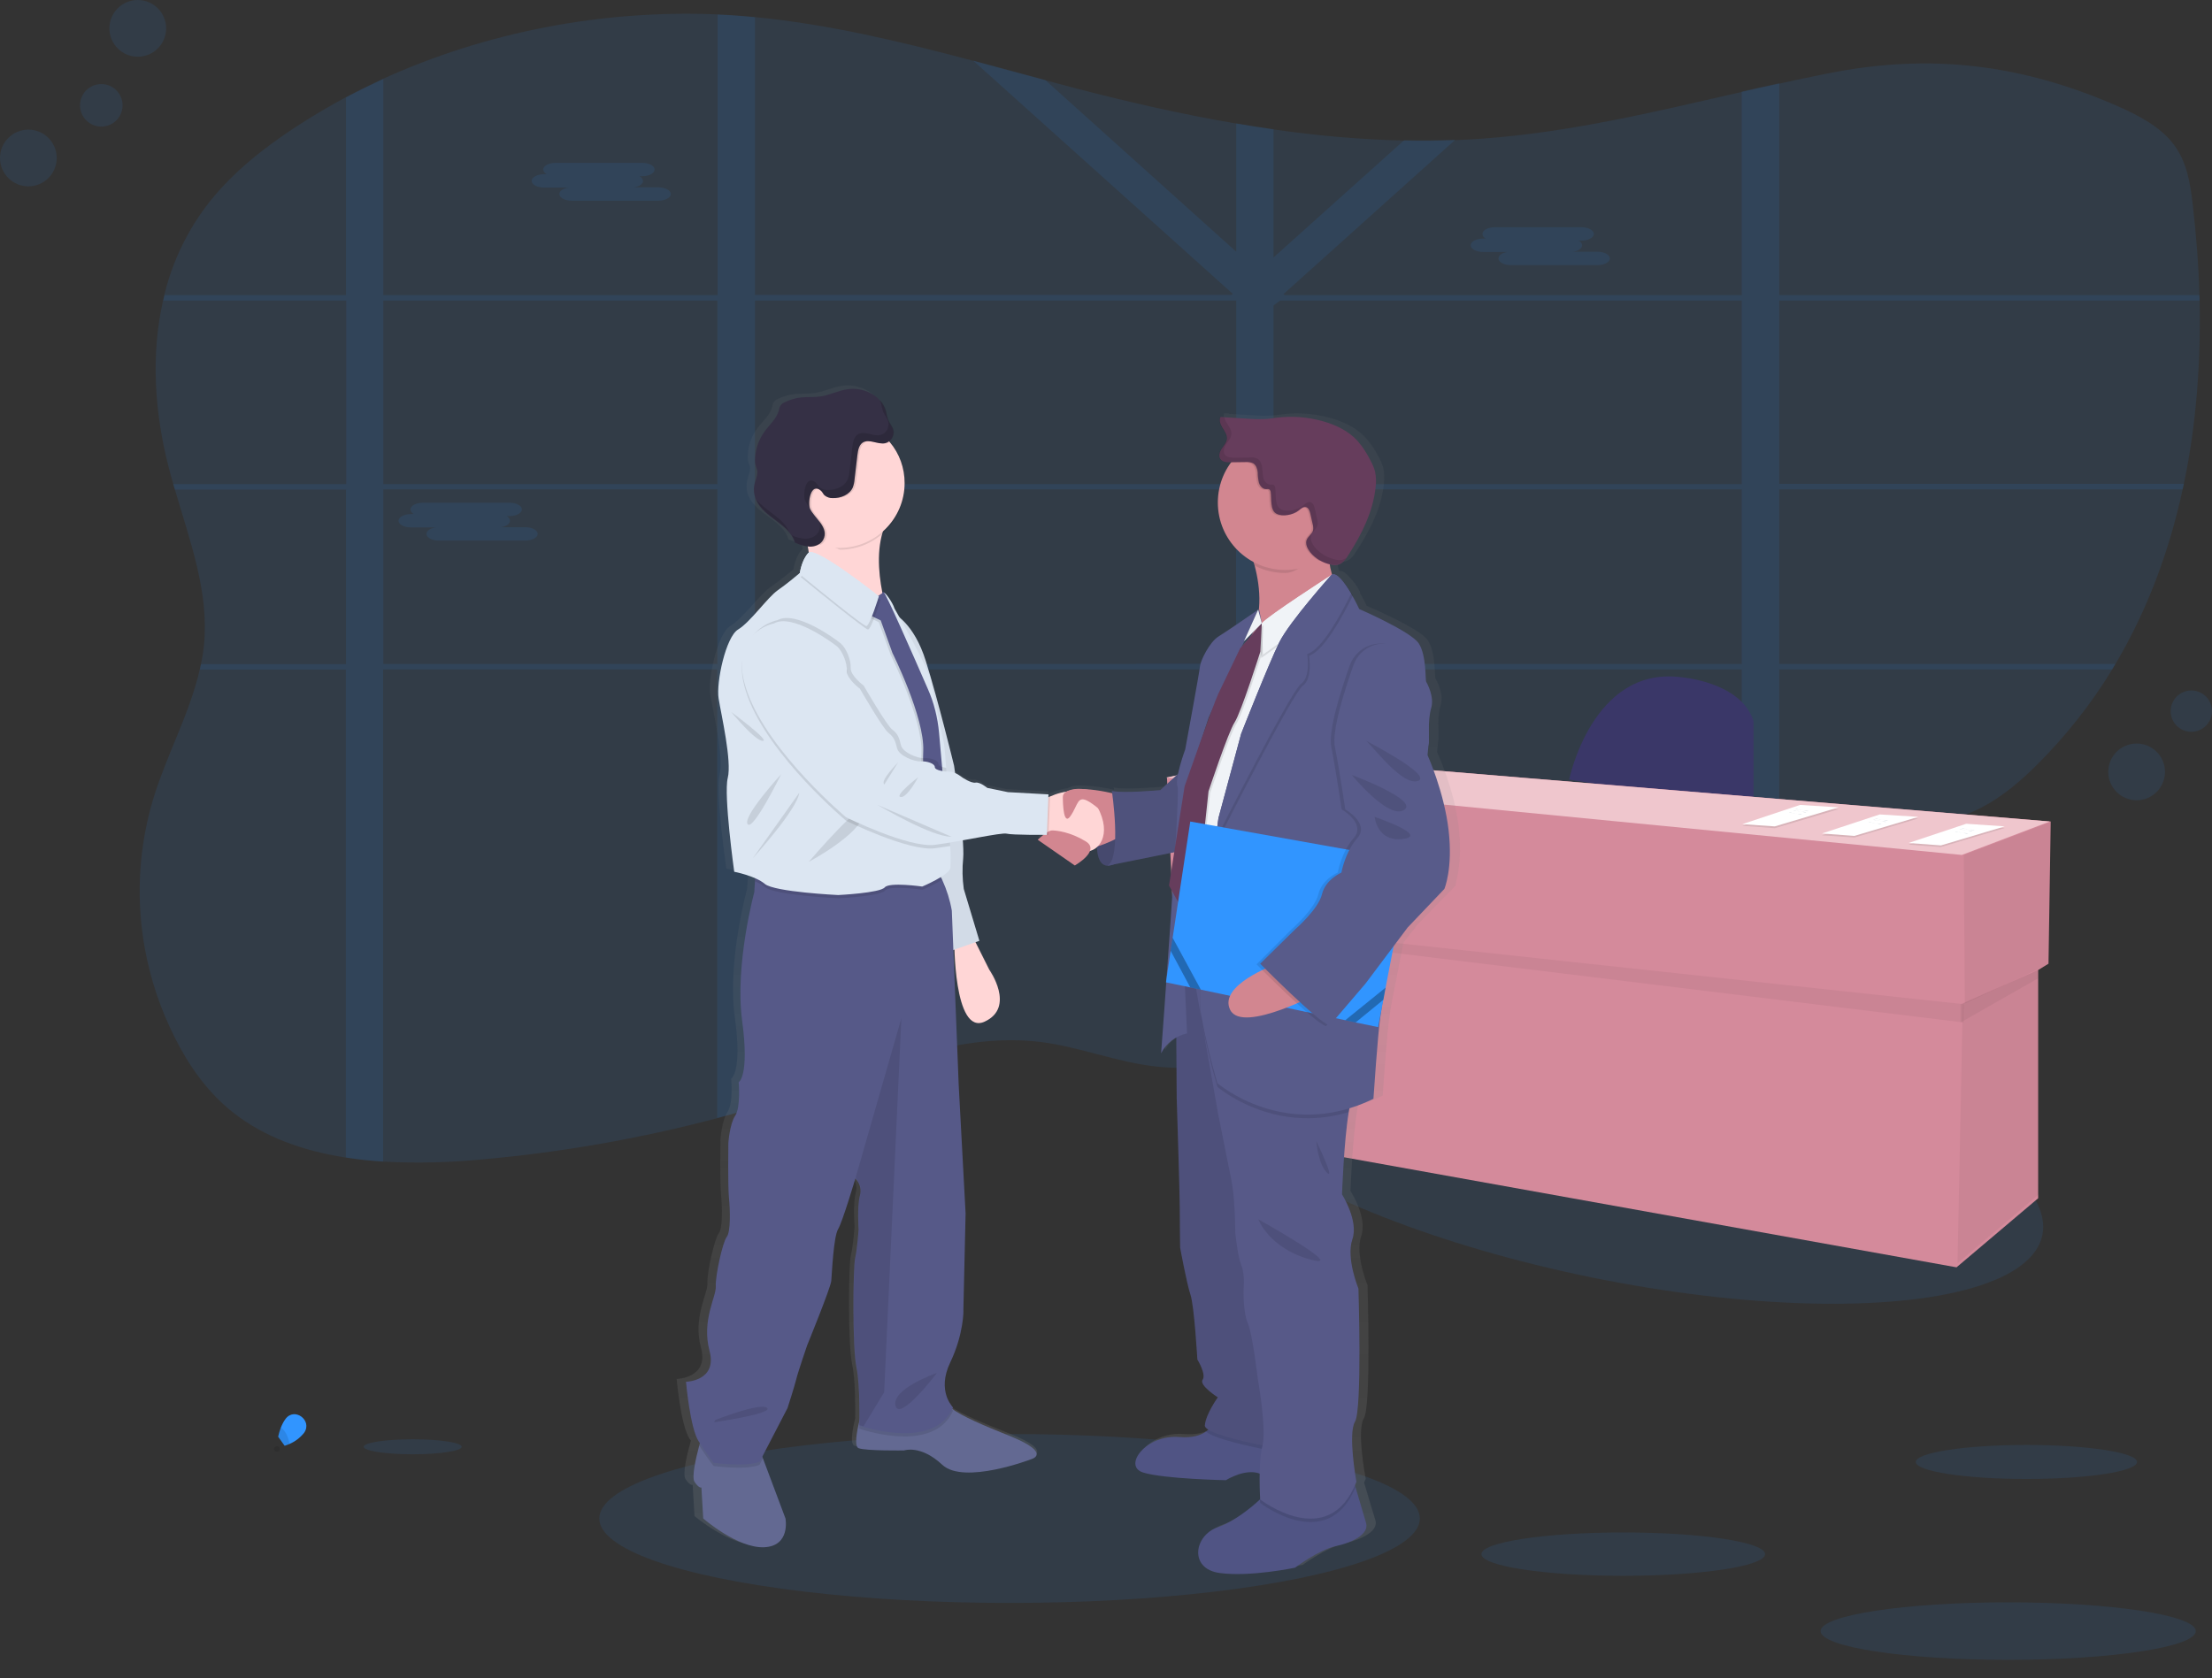 <?xml version="1.0" encoding="utf-8"?>
<!-- Generator: Adobe Illustrator 23.0.3, SVG Export Plug-In . SVG Version: 6.00 Build 0)  -->
<svg version="1.1" id="Calque_1" xmlns="http://www.w3.org/2000/svg" xmlns:xlink="http://www.w3.org/1999/xlink" x="0px" y="0px"
	 viewBox="0 0 1091.8 828.6" style="enable-background:new 0 0 1091.8 828.6;" xml:space="preserve">
<rect x="0" y="0" width="1091.8" height="828.6" fill="#333333" stroke="none"/>
<style type="text/css">
	.st0{opacity:0.1;fill:#3195FF;enable-background:new    ;}
	.st1{fill:#3A3768;}
	.st2{fill:#D48A9B;}
	.st3{opacity:5.000000e-02;enable-background:new    ;}
	.st4{fill:#EFC6CD;}
	.st5{opacity:0.1;enable-background:new    ;}
	.st6{fill:#FFFFFF;}
	.st7{fill:#D3DAE1;}
	.st8{fill:url(#SVGID_1_);}
	.st9{fill:#585B8A;}
	.st10{opacity:0.2;enable-background:new    ;}
	.st11{fill:#636992;}
	.st12{fill:#FFD6D6;}
	.st13{fill:#DCE6F2;}
	.st14{fill:#565988;}
	.st15{fill:#505484;}
	.st16{fill:#575988;}
	.st17{fill:#D28690;}
	.st18{fill:#575989;}
	.st19{fill:#353045;}
	.st20{fill:#F0F3F7;}
	.st21{fill:#663D5C;}
	.st22{fill:#3195FF;}
	.st23{opacity:0.3;enable-background:new    ;}
	.st24{opacity:0.15;}
</style>
<title>business deal</title>
<path class="st0" d="M1077.9,239c-0.2,0.9-0.4,1.8-0.6,2.7c-6.6,30.3-17.3,59.4-33.2,86.2c-0.5,0.9-1.1,1.8-1.6,2.7
	c-10.5,17.2-23.1,33.1-37.4,47.3c-7.9,7.8-16.6,15.3-26.9,20.7c-14.4,7.5-31.3,10.6-47.9,13.1c-17.2,2.6-34.7,4.8-52.1,7.1
	c-6.2,0.8-12.3,1.7-18.5,2.6c-16.8,2.5-33.5,5.4-49.8,9.2c-20.2,4.7-39.7,10.9-58.1,19.6c-1.5,0.7-2.9,1.4-4.4,2.1
	c-1.4,0.7-2.9,1.5-4.3,2.2s-2.8,1.5-4.2,2.2c-0.7,0.4-1.4,0.8-2.2,1.2s-1.4,0.8-2.1,1.2c-2.1,1.2-4.1,2.4-6.2,3.5l-0.1,0
	c-1.3,0.8-2.7,1.6-4,2.4c-7.5,4.6-14.9,9.4-22.3,14.2l-4.6,3l-7.2,4.7c-1.4,0.9-2.8,1.8-4.2,2.7c-1,0.7-2,1.3-3.1,2
	c-5.2,3.3-10.5,6.5-16,9.6c-1.3,0.7-2.6,1.5-3.9,2.2c-11,6.1-22.5,11.3-34.4,15.5l-0.2,0.1c-6,2.1-12.1,3.8-18.3,5.2
	c-3.6,0.8-7.2,1.4-10.8,1.9c-9.7,1.4-19.5,1.5-29.2,0.4c-19.1-2.2-36.9-9.5-56-12c-39.2-5-77.4,11.1-114.3,23.7
	c-9.1,3.1-18.2,6-27.4,8.7c-6.1,1.8-12.3,3.5-18.5,5.2c-37.9,10-76.6,16.8-115.7,20.3c-16.3,1.6-32.8,2-49.1,1.1
	c-6.2-0.4-12.4-1-18.4-2c-20.7-3.2-40-9.9-55.6-22.2c-12.8-10.1-21.9-23.2-28.8-37c-7.1-14-12.1-29-14.9-44.5
	c-0.4-2.1-0.7-4.2-1-6.4c-0.5-3.6-0.9-7.3-1.1-10.9c-1.3-19.5,1-39.2,6.9-57.9c6.6-20.9,17.6-41,22.4-62.1c0.2-0.9,0.4-1.8,0.6-2.7
	c0.7-3.2,1.2-6.4,1.5-9.7c2.5-25.9-7-51.1-14.4-76.5c-0.3-0.9-0.5-1.8-0.8-2.7c-0.8-2.8-1.6-5.6-2.3-8.4
	c-6.9-26.8-8.8-55.5-2.7-82.2c0.2-0.9,0.4-1.8,0.6-2.7c4.1-16.9,11.8-32.7,22.6-46.3c11.5-14.4,26.6-26.4,42.7-36.9
	c7.8-5.1,16-9.9,24.3-14.4c6-3.2,12.1-6.2,18.4-9.1c50.5-23,108-34.2,164.9-31.8c3,0.1,6,0.3,9,0.5s6.3,0.5,9.4,0.8
	C409.2,12,444.9,20.6,480.3,30c11.9,3.2,23.7,6.4,35.6,9.6c5.3,1.4,10.5,2.8,15.8,4.2c25.8,6.7,52,12.7,78.5,17.2
	c6.1,1.1,12.3,2,18.4,2.9c21.4,3.1,42.9,5,64.5,5.5c8.4,0.2,16.8,0.1,25.2-0.2c4.2-0.2,8.5-0.4,12.7-0.7
	c43.9-3.1,86.2-13.4,128.7-23.1c6.1-1.4,12.3-2.8,18.5-4.1c8.1-1.8,16.2-3.5,24.3-5.1C953,26.1,998,31.8,1045,52.3
	c10.7,4.7,21.3,10.3,27.9,19s8.2,19.4,9.4,29.8c1.7,14.7,2.9,29.7,3.3,44.7c0,0.9,0,1.8,0.1,2.7
	C1086.3,178.8,1084.1,209.4,1077.9,239z"/>
<path class="st0" d="M742.7,327.8h-3.3v1.2v1.5h3.7L742.7,327.8z M705.3,327.8C705.3,327.9,705.3,327.9,705.3,327.8
	c-0.1,0.8-0.2,1.5-0.3,2.3v0.2v0.2h28.6v-0.2l2-2.5L705.3,327.8z M628.6,327.8v-86.2h32.9c-0.3-0.2-0.7-0.5-1.1-0.7l-0.5-0.3
	l-0.6-0.4c-0.4-0.2-0.7-0.4-1.1-0.6s-0.6-0.3-0.9-0.5l-0.2-0.1h0h-28.4v-4.8l-0.8,0.3L627,235H627l-0.2,0.1l-0.5,0.3l-0.5,0.3
	c-0.5,0.3-1,0.6-1.5,0.9l-0.5,0.3l-1,0.6c-1.3,0.9-2.6,1.8-3.9,2.6c-0.3,0.2-0.7,0.4-1,0.6c-0.7,0.4-1.4,0.8-2.2,1.2
	c-0.3,0.2-0.6,0.3-1,0.4l-0.5,0.2l-0.5,0.2l0,0c-1.2,0.4-2.4,0.7-3.6,0.9v84.2h-49.3c0,0.1,0.1,0.2,0.1,0.3c0.3,0.8,0.5,1.6,0.8,2.4
	h48.5v92.4c0.3,0,0.5,0,0.8,0l0.9,0l1.6,0.1l2.5,0.3l1.2,0.1l1.3,0.1h0.2l2.2,0.3l0.5,0.1l1.1,0.1l1.5,0.2l0,0l3.7-0.2l0,0l0.5,0.1
	c0.2,0,0.4,0.1,0.6,0.1v-93.7h76.3v-0.2v-0.2c0.1-0.7,0.2-1.5,0.3-2.2c0,0,0,0,0-0.1L628.6,327.8z M742.7,327.8h-3.3v1.2v1.5h3.7
	L742.7,327.8z M703.2,327.8c-0.1,0.9-0.2,1.8-0.3,2.7h31.9l2.2-2.7H703.2z M628.6,327.8v-86.2h32.9c-0.3-0.2-0.7-0.5-1.1-0.7
	l-0.5-0.3l-0.6-0.4c-0.4-0.2-0.7-0.4-1.1-0.6s-0.6-0.3-0.9-0.5l-0.2-0.1H657h-28.4v-4.8l-0.8,0.3l-0.8,0.4H627l-0.2,0.1l-0.5,0.3
	l-0.5,0.3c-0.5,0.3-1,0.6-1.5,0.9l-0.5,0.3l-1,0.6c-1.3,0.9-2.6,1.8-3.9,2.6c-0.3,0.2-0.7,0.4-1,0.6c-0.7,0.4-1.4,0.8-2.2,1.2
	c-0.3,0.2-0.6,0.3-1,0.4l-0.5,0.2l-0.5,0.2l0,0c-1.2,0.4-2.4,0.7-3.6,0.9v84.2h-49.3c0,0.1,0.1,0.2,0.1,0.3c0.3,0.8,0.5,1.6,0.8,2.4
	h48.5v92.4h0.8l0.9,0l1.6,0.1l2.5,0.3l1.2,0.1l1.3,0.1h0.2l2.2,0.3l0.5,0.1l1.1,0.1l1.5,0.2l0,0l3.7-0.2l0,0l0.5,0.1
	c0.2,0,0.4,0.1,0.6,0.1v-93.7h74.3c0.1-0.9,0.2-1.8,0.3-2.7H628.6z M878.2,148.4h207.5c0-0.9,0-1.8-0.1-2.7H878.2V41.1
	c-6.2,1.3-12.3,2.7-18.5,4.1v100.5H634.1l-0.6-0.5l0.9-0.8l0,0l83.9-75.4c-8.4,0.3-16.8,0.4-25.2,0.2l-64.5,57.9V63.8
	c-6.2-0.9-12.3-1.8-18.4-2.9v63.4l-94.3-84.8c-11.8-3.2-23.7-6.4-35.6-9.6l128.2,115.2l-0.6,0.5H372.6V8.5c-3.1-0.3-6.3-0.5-9.4-0.8
	c-3-0.2-6-0.4-9-0.5v138.5H189.2V39c-6.2,2.9-12.4,5.9-18.4,9.1v97.6H81.2c-0.2,0.9-0.4,1.8-0.6,2.7h90.3V239H85.5
	c0.3,0.9,0.5,1.8,0.8,2.7h84.5v86.2H99.2c-0.2,0.9-0.4,1.8-0.6,2.7h72.1v240.9c6,0.9,12.2,1.6,18.4,2V330.5h164.9V552
	c6.2-1.7,12.3-3.4,18.5-5.2V330.5h237.6v193.5c6.2-1.3,12.3-3.1,18.3-5.2l0.2-0.1V330.5h231.1v90.8c6.1-0.9,12.3-1.8,18.5-2.6v-88.2
	h164.3c0.5-0.9,1.1-1.8,1.6-2.7H878.2v-86.2h199.1c0.2-0.9,0.4-1.8,0.6-2.7H878.2V148.4z M189.2,148.4h164.9V239H189.2L189.2,148.4z
	 M189.2,327.8v-86.2h164.9v86.2H189.2z M372.6,148.4h237.6V239H372.6V148.4z M372.6,327.8v-86.2h237.6v86.2H372.6z M859.7,327.8
	H628.6v-86.2h231.1V327.8z M859.7,239H628.6v-88.2l3.2-2.4h227.9V239z M705.3,327.8C705.3,327.9,705.3,327.9,705.3,327.8
	c-0.1,0.8-0.2,1.5-0.3,2.3v0.2v0.2h28.6v-0.2l2-2.5L705.3,327.8z M742.7,327.8h-3.3v1.2v1.5h3.7L742.7,327.8z M628.6,327.8v-86.2
	h32.9c-0.3-0.2-0.7-0.5-1.1-0.7l-0.5-0.3l-0.6-0.4c-0.4-0.2-0.7-0.4-1.1-0.6s-0.6-0.3-0.9-0.5l-0.2-0.1h0h-28.4v-4.8l-0.8,0.3
	L627,235H627l-0.2,0.1l-0.5,0.3l-0.5,0.3c-0.5,0.3-1,0.6-1.5,0.9l-0.5,0.3l-1,0.6c-1.3,0.9-2.6,1.8-3.9,2.6c-0.3,0.2-0.7,0.4-1,0.6
	c-0.7,0.4-1.4,0.8-2.2,1.2c-0.3,0.2-0.6,0.3-1,0.4l-0.5,0.2l-0.5,0.2l0,0c-1.2,0.4-2.4,0.7-3.6,0.9v84.2h-49.3
	c0,0.1,0.1,0.2,0.1,0.3c0.3,0.8,0.5,1.6,0.8,2.4h48.5v92.4c0.3,0,0.5,0,0.8,0l0.9,0l1.6,0.1l2.5,0.3l1.2,0.1l1.3,0.1h0.2l2.2,0.3
	l0.5,0.1l1.1,0.1l1.5,0.2l0,0l3.7-0.2l0,0l0.5,0.1c0.2,0,0.4,0.1,0.6,0.1v-93.7h76.3v-0.2v-0.2c0.1-0.7,0.2-1.5,0.3-2.2
	c0,0,0,0,0-0.1L628.6,327.8z"/>
<path class="st0" d="M268.5,86h1.4c-1-0.4-1.6-1.3-1.8-2.3l0,0c0-1.8,2.8-3.3,6.1-3.3h42.8c3.4,0,6.1,1.5,6.1,3.3l0,0
	c0,1.8-2.7,3.3-6.1,3.3h-1.4c1,0.4,1.6,1.3,1.8,2.3c0,1.6-2,2.9-4.7,3.2H325c3.4,0,6.1,1.5,6.1,3.3s-2.8,3.3-6.1,3.3h-42.8
	c-3.4,0-6.1-1.5-6.1-3.3c0-1.6,2-2.9,4.7-3.2h-12.3c-3.4,0-6.1-1.5-6.1-3.3S265.2,86,268.5,86z"/>
<path class="st0" d="M732,117.8h1.4c-1-0.4-1.6-1.3-1.7-2.3l0,0c0-1.8,2.7-3.3,6.1-3.3h42.8c3.4,0,6.1,1.5,6.1,3.3l0,0
	c0,1.8-2.8,3.3-6.1,3.3h-1.4c1,0.4,1.6,1.3,1.7,2.3c0,1.6-2,2.9-4.7,3.2h12.3c3.4,0,6.1,1.5,6.1,3.3c0,1.8-2.7,3.3-6.1,3.3h-42.8
	c-3.4,0-6.1-1.5-6.1-3.3c0-1.6,2-2.9,4.7-3.2H732c-3.3,0-6.1-1.5-6.1-3.3S728.6,117.8,732,117.8z"/>
<path class="st0" d="M202.9,253.8h1.4c-1-0.4-1.6-1.3-1.7-2.3l0,0c0-1.8,2.8-3.3,6.1-3.3h42.8c3.4,0,6.1,1.5,6.1,3.3l0,0
	c0,1.8-2.8,3.3-6.1,3.3H250c1,0.4,1.6,1.3,1.7,2.3c0,1.6-2,2.9-4.7,3.2h12.3c3.4,0,6.1,1.5,6.1,3.3s-2.8,3.3-6.1,3.3h-42.7
	c-3.4,0-6.1-1.5-6.1-3.3c0-1.6,2-2.9,4.7-3.2h-12.4c-3.4,0-6.1-1.5-6.1-3.3S199.6,253.8,202.9,253.8z"/>
<ellipse transform="matrix(0.2 -0.98 0.98 0.2 82.888 1236.144)" class="st0" cx="798.6" cy="567.3" rx="65" ry="213.8"/>
<path class="st1" d="M774.5,384.9c0,0,11.4-55.8,54.8-50.6c0,0,30,2.1,36.2,21.7v43.4L774.5,384.9z"/>
<polygon class="st2" points="1012.2,405.6 625.6,373.5 576,383.9 579.1,453.1 582.5,453.5 586.3,557.5 965.7,625.7 1006,591.6 
	1006,478.9 1011.1,475.8 "/>
<polygon class="st3" points="1012.7,405.6 1011.7,475.8 969.8,495.5 969.3,422.1 "/>
<polygon class="st3" points="1006,478.9 1006.5,589.5 966.2,623.7 968.8,495.5 "/>
<polygon class="st3" points="583,457.6 969.1,504.8 969.3,495.8 582.7,454.1 "/>
<polygon class="st3" points="1006,483 1006,478.9 967.7,495.8 967.7,504.8 "/>
<polygon class="st4" points="575.5,383.9 625.1,373.5 1011.7,405.6 968.3,422.1 "/>
<polygon class="st5" points="970.5,407.5 989.5,408.8 958,418.2 942,417 "/>
<polygon class="st6" points="970.5,406.7 989.5,408 958,417.4 942,416.2 "/>
<path class="st7" d="M968.2,408.9c0.8-0.3,1.5,0.3,2.3,0.4c0.5,0.1,0.9,0,1.4,0.1c0.9,0.1,1.8,0.7,2.7,0.4"/>
<path class="st7" d="M967.2,409.4c0.7-0.3,1.5,0.3,2.3,0.4c0.5,0.1,0.9,0,1.4,0.1c0.9,0.1,1.8,0.8,2.7,0.4"/>
<path class="st7" d="M965,410.6c0.8-0.3,1.5,0.3,2.3,0.4c0.5,0.1,0.9,0,1.4,0.1c0.9,0.1,1.9,0.8,2.7,0.4"/>
<polygon class="st5" points="888.5,398.2 907.5,399.5 876,408.9 860,407.7 "/>
<polygon class="st6" points="888.5,397.4 907.5,398.6 876,408 860,406.9 "/>
<path class="st7" d="M886.2,399.5c0.8-0.3,1.5,0.3,2.3,0.4c0.5,0.1,0.9,0,1.4,0.1c0.9,0.1,1.8,0.8,2.7,0.4"/>
<path class="st7" d="M885.2,400.1c0.7-0.3,1.5,0.3,2.3,0.4c0.5,0.1,0.9,0,1.4,0.1c0.9,0.1,1.8,0.8,2.7,0.4"/>
<path class="st7" d="M883,401.2c0.8-0.3,1.5,0.3,2.3,0.4c0.5,0.1,0.9,0,1.4,0.1c0.9,0.1,1.9,0.8,2.7,0.4"/>
<polygon class="st5" points="927.8,402.9 946.8,404.1 915.3,413.5 899.3,412.4 "/>
<polygon class="st6" points="927.8,402.1 946.8,403.3 915.3,412.7 899.3,411.5 "/>
<path class="st7" d="M925.5,404.2c0.8-0.3,1.5,0.3,2.3,0.4c0.5,0.1,0.9,0,1.4,0.1c0.9,0.1,1.9,0.8,2.7,0.4"/>
<path class="st7" d="M924.6,404.8c0.8-0.3,1.5,0.3,2.3,0.4c0.5,0.1,0.9,0,1.4,0.1c0.9,0.1,1.9,0.8,2.7,0.4"/>
<path class="st7" d="M922.3,405.9c0.7-0.3,1.5,0.3,2.3,0.4c0.5,0.1,0.9,0,1.4,0.1c0.9,0.1,1.8,0.8,2.7,0.4"/>
<ellipse class="st0" cx="498.3" cy="749.7" rx="202.5" ry="41.7"/>
<linearGradient id="SVGID_1_" gradientUnits="userSpaceOnUse" x1="581.217" y1="16.445" x2="581.217" y2="601.921" gradientTransform="matrix(1 0 0 -1 -54.11 792.29)">
	<stop  offset="0" style="stop-color:#808080;stop-opacity:0.25"/>
	<stop  offset="0.54" style="stop-color:#808080;stop-opacity:0.12"/>
	<stop  offset="1" style="stop-color:#808080;stop-opacity:0.1"/>
</linearGradient>
<path class="st8" d="M720,408.4c-2.2-19-10.7-37.1-10.7-37.1l0.7-6.4c0,0,0.1-3.2-0.1-8c0-3,0.4-6,1.2-8.9c1.8-5.5-2.2-12.4-2.6-13
	s0.2-12.8-3.7-18.8s-30.2-17.1-30.2-17.1s-1.4-3-3.4-6.4l0.2-0.4c-1.6-3-3.6-5.7-6-8.1c-1.6-1.7-3.2-2.7-4.4-2.2
	c-0.5-1.7-0.9-3.4-1.2-5.1c0.3,0.1,0.5,0.1,0.8,0.2c1.1,0.3,2.2,0.3,3.3,0.1c2.4-0.5,4.1-2.7,5.4-4.8c6.8-10.3,12.6-21.6,13.8-33.8
	c0.3-2.5,0.2-5-0.3-7.5c-0.6-1.9-1.3-3.7-2.3-5.5c-1.8-3.5-4-6.8-6.6-9.7c-4.7-4.9-11.1-7.9-17.7-9.7c-7.5-2-15.2-2.6-22.9-1.7
	c-2,0.2-4,0.6-6,0.7c-2.5,0.1-5.1,0.1-7.6-0.1l-13.1-0.8l-0.1-0.2l-2.2-0.1c-0.9,1.7,0,3.7,1.1,5.3c1.1,1.6,2.3,3.3,2.2,5.2
	c-0.1,1.9-1.5,3.4-2.5,5c-1.1,1.6-1.9,3.7-0.8,5.2c0.2,0.2,0.3,0.4,0.5,0.6c1.1,1.2,3.1,1.3,4.8,1.3h0.3c-4.3,5.7-6.6,12.6-6.6,19.7
	c0.1,12.4,7,23.7,18.1,29.4c0.2,0.6,0.4,1.3,0.6,2c2,7,2.7,14.3,2.1,21.6l-0.2,0.5l-0.1-0.5c0,0-15.4,10.5-20,13.2
	s-9.2,12.2-9.4,14.7s-7.4,41.2-7.4,41.2c-1.5,3.9-2.7,7.9-3.6,11.9l-9.2,8.1c0,0-19,1.7-24.5,0.4l0.2,1.1c-4.9-1.1-9.8-1.8-14.8-2
	c-2.7-0.3-5.5,0-8,1.1l-0.2,0.1l-0.2,0.1c-2.9,0.4-5.7,1.2-8.4,2.4c-0.3,0.1-0.6,0.3-0.9,0.4l0.1-1.3l-20.6-1.1l-10.5-2.1
	c0,0-3.7-3-5.9-2.6s-6.8-2.6-6.8-2.6c-1-0.8-2.2-1.5-3.4-2.1c-0.3-2.4-0.6-3.9-0.6-3.9s-8.2-32.4-14.3-51.5
	c-4.1-12.7-10-19-13.5-21.7c-1.5-2.7-2.6-4.4-2.6-4.4c-0.7-2.3-4.4-7.6-5.3-7.7c-0.1-0.2-0.3-0.4-0.3-0.4c-0.2,0-0.4,0-0.6,0.1
	c-1.7-8.6-2.7-19.3-0.1-28.6c7.3-6,11.5-14.9,11.5-24.4c0-0.1,0-0.3,0-0.4s0-0.3,0-0.4c0-7.4-2.6-14.6-7.4-20.3l-0.3-0.4
	c0.1-0.1,0.2-0.1,0.3-0.2c1.5-1.2,2.3-3.2,1.9-5.2c-0.5-1.9-2-3.4-2.7-5.3c-0.5-1.4-0.8-2.8-1.1-4.3c-0.6-2.1-1.7-3.9-3.2-5.5
	l0.2,0.4c-3.9-4.4-10.7-6.6-16.7-5.6c-4.5,0.7-8.7,2.8-13.2,3.5c-3.3,0.5-6.6,0.2-9.8,0.5c-3,0.3-6,1.2-8.7,2.5
	c-0.7,0.3-1.3,0.8-1.8,1.4c-0.5,0.8-0.8,1.7-0.9,2.6c-1.1,4-4.6,6.9-7.2,10.3c-2.9,3.9-4.6,8.5-4.8,13.3c-0.1,1.2,0,2.5,0.3,3.6
	c0.2,0.7,0.6,1.4,0.7,2.1c0.5,2.2-0.7,4.4-1.2,6.6c-0.7,2.8-0.5,5.7,0.7,8.3c4,8.8,16.9,11.8,19.6,21.1c2.1,0.9,4.2,1.6,6.5,2
	c0.2,0.9,0.3,1.9,0.5,2.8c-0.1,0-0.1,0.1-0.2,0.1c-3.5,3.4-4.4,10-4.4,10l-0.4,0.3c-1.4,1.2-6.3,5.1-10.7,8.2
	c-5.3,3.6-14,15.8-20.1,19.4s-11.2,26-9.8,34.1s6.8,30.9,4.6,39.3s3.3,46.3,3.3,46.3c3.7,0.7,7.3,1.8,10.7,3.2l-0.1,1.7l-0.3,5
	c0,0-9.9,35.8-6.1,63.4c3.8,27.6-1.8,30.4-1.8,30.4s1.2,12.2-1.8,16.5c-2.9,4.3-3.5,13.7-3.5,13.7s-0.3,21,0.3,27s0.9,16.8-1.2,19.3
	c-2,2.6-5.8,19.3-5.5,24.5s-7.3,16.8-3.2,31.9s-12,15.4-12,15.4s2,23,6.4,29.6l0.6,0.9c-0.1,0.4-0.2,0.8-0.3,1.2
	c-1.7,6-3.9,15.5-2.3,17.8c2.3,3.4,3.5,2.8,3.5,2.8l0.9,15.4c0,0,17.5,14.8,30.9,14.2c13.4-0.6,10.8-14.2,10.8-14.2l-11.4-29.6
	l-0.4-1l12.7-24c0,0,3.5-10.5,4.4-14.2s5.6-16.8,5.6-16.8s12-28.4,12.3-31.9s1.2-21.9,3.5-25.6c2.3-3.7,8.8-25,8.8-25l0.2,0.1
	c2.2,2.2,3.1,5.4,2.2,8.4c-1.5,5.4-0.6,16.5-0.6,16.5s-0.6,9.4-1.8,14.2c-1.2,4.8-1.5,44.4,0.6,53.8c1.6,7.5,1.6,21.6,1.5,26.9
	c-1.4,5.7-2.6,12.7-0.3,13.5c3.8,1.4,23,1.1,23,1.1s8.2-2.8,19.3,7.1s45.2-2.8,45.2-2.8s10.5-2.8-10.2-11.1
	c-14.5-5.8-23.8-9.6-29.9-13.7c0.1-0.3,0.3-0.5,0.4-0.8c0,0-8.5-8-1.5-22.2s6.7-26.2,6.7-26.2l1.2-47.8l-3.5-63.4l-2.7-66.6l0.5-0.2
	c0.5,12.2,2.8,41.4,15.4,35.7c15.8-7.1,2.3-25.6,2.3-25.6l-7.1-13.8l2.1-0.7l-7.9-25.6c-0.8-5-0.9-10.1-0.3-15.1
	c0.2-2.9,0.1-5.9-0.2-8.8c10.4-1.8,20.3-3.7,22.1-3.3c2.1,0.5,13.8,0.6,18.5,0.6c-1.5,1.2-2.7,2.4-2.7,2.4l18.8,12.7
	c0,0,6.4-3.5,7.7-7.2c1.3-0.3,2.5-1,3.5-1.9c0.2,4.4,1.4,9.1,5.4,9.2c1,0,2-0.2,2.9-0.6l30.8-6.1l-2.6,16.5l1.8,3.3
	c-0.9,13.9-2,28.7-2.9,41.7l-0.4,2.8l0.2,0c-1.5,20-2.6,35.1-2.6,35.1c1.7-3.3,4.4-6,7.7-7.7l0.2,29.7c0,0,1.5,46.9,1.5,53.3
	s0.2,20.7,0.2,20.7s3.3,17.5,5.3,23.3s3.5,32,3.5,32s4.6,7.3,2.6,10s7.7,8.7,7.7,8.7s-6.1,8.3-6.6,13.9c0,0.6,0.6,1.3,1.7,2
	c-0.4,0.3-0.7,0.6-1.1,0.9c-2.8,1.9-7,3.2-13.3,2.7c-17.1-1.5-29.1,14.3-18.6,17.5s42,3.8,42,3.8s9.5-6,17-3.3
	c-0.1,6.3,0.2,12,0.3,12.8l-0.1,0.1c-4.5,4-13,10.9-21.3,13.7c-12,4-14.7,20.5,0.9,22.6s38.3-2.6,38.3-2.6s11.8-8.7,20.8-10.7
	s16.6-6.2,15.1-11.3c-1-3.3-3.6-11.8-5.3-17.6c-0.1-0.3-0.2-0.7-0.3-1c0.3-0.6,0.5-1.2,0.8-1.9c0,0-4.6-23.9-0.9-29.9
	s1.8-65.7,1.8-65.7s-6.3-15.1-3.1-24.3s-5.3-22.2-5.3-22.2s0.9-26.1,3.4-40.6c0.1-0.6,0.2-1.2,0.3-1.8c4.2-1.2,8.3-2.8,12.2-4.7
	c0,0,2.2-32.9,3.5-40.3c0.1-0.7,0.3-1.8,0.5-3.3l1-5.3l0,0l1.2-6l0,0l4-20.5l7.2-9.3l18.6-19C717.8,437.4,722.2,427.4,720,408.4z
	 M433.2,291.1l-0.1,0.1c0-0.1,0-0.1,0-0.2C433.1,291,433.1,291,433.2,291.1z M617,314.3l-0.7,1.6l2.6-2.6l-3.6,4l1.2-2.5L617,314.3z
	 M599.2,351c-0.7,1.8-1.4,3.8-2.2,5.9l1.4-4.2L599.2,351z"/>
<path class="st9" d="M541.8,410.9c0,0-2.5,16.3,4.9,16.5s12.3-12.6,12.3-12.6l-3-10.2L541.8,410.9z"/>
<path class="st10" d="M541.8,410.9c0,0-2.5,16.3,4.9,16.5s12.3-12.6,12.3-12.6l-3-10.2L541.8,410.9z"/>
<path class="st11" d="M377.2,763.9c-13.1,0.6-30.1-14.2-30.1-14.2l-0.9-15.3c0,0-1.1,0.6-3.4-2.8c-1.5-2.3,0.7-11.8,2.3-17.8
	c0.8-2.9,1.4-5,1.4-5l28.7,7.7l1.4,3.6l11.1,29.6C387.7,749.7,390.3,763.3,377.2,763.9z"/>
<path class="st11" d="M509.1,720.4c0,0-33.3,12.8-44,2.8s-18.8-7.1-18.8-7.1s-18.8,0.3-22.5-1.1c-2.2-0.8-1-7.9,0.4-13.6
	c0.9-3.9,1.9-7.1,1.9-7.1s32.7-11.1,37.8-4.3c1.5,2,3.4,3.8,5.5,5.2c5.9,4.3,15.2,8.2,29.8,14.1
	C519.3,717.6,509.1,720.4,509.1,720.4z"/>
<path class="st12" d="M479.2,460.6l9.1,18.2c0,0,13.1,18.5-2.3,25.6S471,463.5,471,463.5L479.2,460.6z"/>
<path class="st13" d="M441.1,302.9c0,0,10,4.5,15.9,23.6c6,19,13.9,51.5,13.9,51.5s5.4,36.7,4.5,45.8c-0.5,5-0.4,10.1,0.3,15.1
	l7.7,25.6l-15.3,5.4l-23.6-90.4L441.1,302.9z"/>
<path class="st3" d="M441.1,302.9c0,0,10,4.5,15.9,23.6c6,19,13.9,51.5,13.9,51.5s5.4,36.7,4.5,45.8c-0.5,5-0.4,10.1,0.3,15.1
	l7.7,25.6l-15.3,5.4l-23.6-90.4L441.1,302.9z"/>
<path class="st5" d="M375.2,716.4l1.4,3.6l-1.7,3.2c-6.5,2.8-22.7,0.6-22.7,0.6s-3-3.8-7.1-10.1c0.8-2.9,1.4-5,1.4-5L375.2,716.4z"
	/>
<path class="st5" d="M470.4,696.5c-8.3,18.8-36.5,11.8-44.3,9.5c-1.3-0.4-2-0.7-2-0.7s0-1.5,0.1-3.9c0.9-3.9,1.9-7.1,1.9-7.1
	s32.7-11.1,37.8-4.3c1.5,2,3.4,3.8,5.5,5.2C469.7,695.7,470,696.1,470.4,696.5z"/>
<path class="st14" d="M469,672.7c-6.8,14.2,1.4,22.2,1.4,22.2c-8.3,18.8-36.5,11.8-44.3,9.5c-1.3-0.4-2-0.6-2-0.6s0.6-19.6-1.4-29
	c-2-9.4-1.7-48.9-0.6-53.7c1.1-4.8,1.7-14.2,1.7-14.2s-0.8-11.1,0.6-16.5c0.9-3,0.1-6.2-2.1-8.4l-0.1-0.2c0,0-6.3,21.3-8.5,25
	c-2.3,3.7-3.1,22.2-3.4,25.6c-0.3,3.4-11.9,31.8-11.9,31.8s-4.5,13.1-5.4,16.8c-0.9,3.7-4.3,14.2-4.3,14.2l-13.7,26.4
	c-6.5,2.8-22.7,0.6-22.7,0.6s-3.1-4-7.4-10.5s-6.3-29.5-6.3-29.5s15.6-0.3,11.6-15.3c-4-15.1,3.4-26.7,3.1-31.8
	c-0.3-5.1,3.4-21.9,5.4-24.4s1.7-13.4,1.1-19.3s-0.3-27-0.3-27s0.6-9.4,3.4-13.6c2.8-4.3,1.7-16.5,1.7-16.5s5.4-2.8,1.7-30.4
	c-3.7-27.6,6-63.4,6-63.4l0.3-5l0.5-8.1c0,0,81.3-5.1,87.8,1.1c1.7,1.7,3.1,3.7,4.2,6c2.2,4.8,3.8,9.9,4.7,15.1l3.4,86.1l3.4,63.4
	l-1.1,47.8C475.6,646.5,475.8,658.5,469,672.7z"/>
<path class="st5" d="M444.9,502.7l-8.5,184.7l-10.2,16.8c-1.3-0.4-2-0.6-2-0.6s0.6-19.6-1.4-29c-2-9.4-1.7-48.9-0.6-53.7
	c1.1-4.8,1.7-14.2,1.7-14.2s-0.9-11.1,0.6-16.5c0.9-3,0.1-6.2-2.1-8.4l0.1-1L444.9,502.7z"/>
<path class="st5" d="M353,701.1c0,0,22.2-8.8,25.6-6s-26.1,7.1-26.1,7.1L353,701.1z"/>
<path class="st5" d="M462.5,677.8c-0.8,0.3-22.5,8-20.5,16.2C444,702.2,462.5,677.8,462.5,677.8z"/>
<path class="st12" d="M395,257.3c0,0,7.2,17.5,3.4,26.4c-3.8,9,41.4,24.3,41.4,24.3s-13.2-34.1-0.4-53.3S395,257.3,395,257.3z"/>
<path class="st15" d="M659.5,763.3c-8.7,1.9-20.3,10.7-20.3,10.7s-22.2,4.7-37.3,2.6s-12.6-18.5-0.8-22.6
	c8.1-2.8,16.5-9.7,20.8-13.7c1.9-1.8,3.1-3,3.1-3l42.4-8.5c0,0,0.7,2.4,1.7,5.6c1.7,5.8,4.2,14.3,5.2,17.6
	C675.7,757.2,668.2,761.4,659.5,763.3z"/>
<path class="st15" d="M648.6,730.5c0,0-17.9,1.9-25.4-2.3s-18.1,2.6-18.1,2.6s-30.7-0.6-40.9-3.8s1.5-19,18.1-17.5
	c6.1,0.5,10.2-0.8,12.9-2.7c2.9-2,4.9-5,5.6-8.4l36,2.1l5,12.8L648.6,730.5z"/>
<path class="st5" d="M642.4,719c0,0-41.8-6.8-47.2-12.3c2.9-2,4.9-5,5.6-8.4l36,2.1l5,12.8L642.4,719z"/>
<path class="st16" d="M580.4,479.6l0.4,62.4c0,0,1.5,46.9,1.5,53.3s0.2,20.7,0.2,20.7s3.2,17.5,5.1,23.2s3.4,32,3.4,32
	s4.5,7.3,2.6,10s7.5,8.7,7.5,8.7s-6,8.3-6.4,13.9s47.7,13.4,47.7,13.4L623.7,525l-14.9-48.2L580.4,479.6z"/>
<path class="st5" d="M580.4,479.6l0.4,62.4c0,0,1.5,46.9,1.5,53.3s0.2,20.7,0.2,20.7s3.2,17.5,5.1,23.2s3.4,32,3.4,32
	s4.5,7.3,2.6,10s7.5,8.7,7.5,8.7s-6,8.3-6.4,13.9s47.7,13.4,47.7,13.4L623.7,525l-14.9-48.2L580.4,479.6z"/>
<path class="st5" d="M669,734.4C655.1,767.7,622,742,622,742s0-0.6-0.1-1.7c1.9-1.8,3.1-3,3.1-3l42.4-8.5
	C667.4,728.8,668.1,731.2,669,734.4z"/>
<path class="st16" d="M669.5,731.6c-13.7,35-47.5,8.7-47.5,8.7s-1.1-18.1,1.1-26.4s-2.3-33.3-2.3-33.3s-2.6-22.2-4.9-27.3
	s-2.1-15.3-2.1-16.2s0.8-7.7-1.1-12.4s-3-16.2-3-16.2s0-16.2-1.9-25.8l-6.6-33l-11.9-67.6l3.7-0.6l66.8-11.7c0,0,12.6,64,8.3,70.6
	c-0.9,1.4-1.7,4.6-2.4,8.7c-2.4,14.5-3.3,40.6-3.3,40.6s8.3,13,5.1,22.2s3,24.3,3,24.3s1.9,59.7-1.7,65.7S669.5,731.6,669.5,731.6z"
	/>
<path class="st17" d="M663.1,295.2c0,0-60.5,42.6-46.9,21.3c7.3-11.5,6-26.1,3.1-37.1c-1.5-5.6-3.5-11.1-6-16.3
	c0,0,51.4-21.9,44.6-2.3c-1.6,4.6-2.3,9.4-2,14.2C656.4,282.3,658.9,289.3,663.1,295.2z"/>
<path class="st17" d="M554.1,392.9c0,0-25.6-7.4-29.8-0.1s1.3,23.2,9,25.7s25.4-8.7,25.4-8.7L554.1,392.9z"/>
<path class="st9" d="M583.4,380.3l-10.7,9.8c0,0-18.5,1.7-23.9,0.4c0,0,4.9,32.8-2.1,36.9l43.1-8.7L583.4,380.3z"/>
<path class="st5" d="M583.4,380.3l-10.7,9.8c0,0-18.5,1.7-23.9,0.4c0,0,4.9,32.8-2.1,36.9l43.1-8.7L583.4,380.3z"/>
<path class="st5" d="M446.5,239.4c0,17.7-14.3,32-32,32c-16.4-7.9-32-14.3-32-32c-0.7-17.7,13.1-32.5,30.7-33.2s32.5,13.1,33.2,30.7
	C446.5,237.7,446.5,238.5,446.5,239.4L446.5,239.4z"/>
<path class="st12" d="M446.5,238.5c0,17.6-14.3,31.9-31.9,32c-17.6,0-31.9-14.3-32-31.9c0-17.6,14.3-31.9,31.9-32
	c9.6,0,18.6,4.3,24.7,11.7C444,224,446.5,231.1,446.5,238.5z"/>
<path class="st5" d="M465.2,434.2c-3.2,2-6.5,3.7-9.9,5.1c0,0-16.2-2.4-18.5,0.4c-2.3,2.8-23,3.8-23,3.8s-31.5-1.5-36.2-5.5
	c-1.5-1.2-3.1-2.1-4.8-2.8l0.5-8.1c0,0,81.3-5.1,87.8,1.1C462.8,430,464.2,432,465.2,434.2z"/>
<path class="st13" d="M469.1,428.5c-0.6,3.6-13.9,9.2-13.9,9.2s-16.2-2.3-18.5,0.4c-2.3,2.8-23,3.8-23,3.8s-31.5-1.5-36.2-5.5
	s-15.1-6-15.1-6s-5.3-37.9-3.2-46.3c2.1-8.3-3.2-31.1-4.5-39.2c-1.3-8.1,3.6-30.5,9.6-34.1c6-3.6,14.5-15.8,19.6-19.4
	c4.3-3,9.1-7,10.5-8.2l0.4-0.3c0,0,0.9-6.6,4.3-10c3.4-3.4,34.7,21.5,34.7,21.5s0.2,1.9,2.4-1.7c0.5-0.8,4.6,5.1,5.3,7.7
	c0,0,17.1,29.9,18.1,36s5.5,26.2,6.4,31.1c0.2,1.3,0.6,5.7,1,11.6c0.1,1.2,0.2,2.4,0.2,3.7c0.6,9.8,1.3,22.4,1.7,31.8
	c0,1.1,0.1,2.1,0.1,3.1C469.3,421.3,469.3,424.9,469.1,428.5z"/>
<path class="st5" d="M360.9,351.5c0,0,11.7,14.3,15.6,14.3C380.3,365.8,360.9,351.5,360.9,351.5z"/>
<path class="st5" d="M385.6,382.2c0,0-19.2,20.9-16.6,24.7S385.6,382.2,385.6,382.2z"/>
<path class="st5" d="M371.5,423.8c0,0,22-24.1,23-32.4L371.5,423.8z"/>
<path class="st5" d="M399.2,425.5c0,0,25.4-13.4,27.5-24.1S399.2,425.5,399.2,425.5z"/>
<path class="st5" d="M431.4,295.9l-3.5,8.5l5.9,2.8l5.8,16.1c0,0,15.9,31.8,15.2,48.3s2.9,41.4,2.9,41.4l9.2-1.7l-4.3-48.6
	c-0.7-7.5-2.6-14.9-5.6-21.8c-7.3-16.8-20.9-47.7-21.8-47.7c-1.2,0-0.4,0.4-0.4,0.4L431.4,295.9z"/>
<path class="st18" d="M432.3,295l-3.5,8.5l5.9,2.8l5.8,16.1c0,0,15.9,31.8,15.2,48.3s2.9,41.4,2.9,41.4l9.2-1.7l-4.3-48.6
	c-0.7-7.5-2.5-14.9-5.6-21.8c-7.3-16.8-20.9-47.7-21.8-47.7c-1.2,0-0.4,0.4-0.4,0.4L432.3,295z"/>
<path class="st12" d="M536.1,420.3c-4.5-0.3-15.2-5.8-19.4-8l-1.8-1l0.2-16.5c1.1-0.6,2.1-1.2,3.3-1.6c5.7-2.5,17.3-5.9,23.2,5
	C549.4,412.7,541.7,420.7,536.1,420.3z"/>
<path class="st5" d="M439.3,218.3c-0.5,0.3-1,0.5-1.5,0.6c-3.7,0.8-7.9-2.4-11.1-0.3c-1.9,1.3-2.4,3.9-2.6,6.2
	c-0.5,4-0.9,8-1.4,11.9c-0.1,1.4-0.4,2.8-0.9,4.1c-1.6,3.6-5.9,5.3-9.8,5.2c-1.5,0.1-3.1-0.4-4.2-1.4c-0.7-0.7-1.1-1.7-1.8-2.3
	c-5-4.2-6.5,6.1-5.2,9c2.1,4.8,9.7,9.4,6.5,15.4c-0.5,1-1.3,1.8-2.3,2.3c-16.9-5.3-26.3-23.2-21-40.1c5.3-16.9,23.2-26.3,40.1-21
	C430,209.8,435.3,213.4,439.3,218.3z"/>
<path class="st19" d="M405.1,242.2c0.8,0.6,1.1,1.6,1.8,2.3c1.2,1,2.7,1.5,4.2,1.4c3.9,0.1,8.2-1.6,9.8-5.2c0.5-1.3,0.8-2.7,0.9-4.1
	l1.4-11.9c0.3-2.3,0.7-4.9,2.6-6.2c3.2-2,7.4,1.1,11.1,0.3c2.8-0.7,4.5-3.4,4-6.3c-0.4-1.9-1.9-3.4-2.6-5.2
	c-0.5-1.4-0.8-2.8-1.1-4.3c-2.1-7.8-11.2-12.1-19.1-10.8c-4.4,0.7-8.5,2.8-12.9,3.5c-3.2,0.5-6.4,0.2-9.6,0.5
	c-3,0.3-5.8,1.2-8.5,2.5c-0.7,0.3-1.3,0.8-1.8,1.4c-0.5,0.8-0.8,1.7-0.9,2.6c-1.1,4-4.5,6.9-7,10.3c-2.8,3.9-4.5,8.5-4.7,13.3
	c-0.1,1.2,0,2.5,0.3,3.6c0.2,0.7,0.5,1.4,0.7,2.1c0.5,2.2-0.6,4.4-1.2,6.6c-0.7,2.8-0.4,5.7,0.7,8.3c3.8,8.8,16.5,11.8,19.1,21
	c2.3,1.1,4.9,1.8,7.4,2c2.6,0,5.4-1.1,6.6-3.4c3.2-6-4.4-10.7-6.5-15.4C398.6,248.3,400.1,238,405.1,242.2z"/>
<path class="st5" d="M658,260.8c-1.6,4.6-2.3,9.4-2,14.2c-1.5,1.3-3.2-2.6-5-1.6c-4.9,2.8-10.5,9.5-16.6,9.5
	c-5.2,0-10.4-1.2-15.1-3.6c-1.5-5.6-3.5-11.1-6-16.3C613.4,263.1,664.8,241.2,658,260.8z"/>
<path class="st17" d="M667.7,248.1c0,18.4-14.9,33.3-33.3,33.3c-18.4,0-33.3-14.9-33.3-33.3s14.9-33.3,33.3-33.3
	C652.8,214.8,667.7,229.7,667.7,248.1C667.7,248,667.7,248,667.7,248.1z"/>
<path class="st20" d="M666.3,302.6c0,0-6.3,6.8-7.1,7.4s-19,77-19.3,77.9s-21.6,69.9-21.6,69.9l-34.1,16.8l2.8-84.4l25-69.6
	c0,0,8.3-9.4,10.8-12.8s34.4-23.9,34.4-23.9l5.4,11.2L666.3,302.6z"/>
<path class="st5" d="M661.7,296.8l-39.2,28.1l-0.6-15.4c2.6-3.4,34.4-23.9,34.4-23.9L661.7,296.8z"/>
<path class="st20" d="M662.6,295.1l-39.2,28.1l-0.6-15.4c2.6-3.4,34.4-23.9,34.4-23.9L662.6,295.1z"/>
<path class="st9" d="M621.5,300.9l1.3,6.9l-8.8,8.9l7-15.7c0,0-15,10.5-19.5,13.2s-9,12.1-9.2,14.7s-7.3,41.1-7.3,41.1
	s-5.3,14.3-3.8,18.3s-8.1,131.7-8.1,131.7c2.6-5,7.3-8.6,12.8-9.8l-3.4-75.5c0,0,4.2-50.2,4.4-50.8s9.7-29.7,9.7-29.7L621.5,300.9z"
	/>
<path class="st5" d="M623.6,308.6l-0.7,14c0,0-9.5,30-12.7,34.9s-12.9,34.1-12.9,34.1l-5.5,50.7l-9.4,4.3l-4.6-8.5l7.7-49
	c0,0,14.5-41.4,16.6-45.6l10.7-22.5L623.6,308.6z"/>
<path class="st21" d="M622.8,307.7l-0.7,14c0,0-9.5,30-12.7,34.9s-12.9,34.1-12.9,34.1l-5.4,50.7l-9.4,4.3l-4.7-8.5l7.7-49
	c0,0,14.5-41.4,16.6-45.6l10.8-22.5L622.8,307.7z"/>
<path class="st17" d="M512.2,414.6l18.3,12.7c0,0,12.9-7.3,5.4-11.9s-14.2-5.4-16.6-5.4S512.2,414.6,512.2,414.6z"/>
<path class="st17" d="M525.9,391.1c-0.8,0.5-1.3,1.4-1.3,2.4c0,3.9,0.4,14.2,3.7,9.5c4-5.7,3.3-10.8,9.4-7.1c3.8,2.4,7.1,5.4,9.8,9
	l-1.7-12.2C545.7,392.8,533.2,386.6,525.9,391.1z"/>
<path class="st5" d="M668,540.4c-0.9,1.4-1.7,4.6-2.4,8.7c-37.4,11.2-64.7-12.5-64.7-12.5c-3.3-11.2-6-22.6-8.1-34.1
	c-0.7-3.9-0.5-11.6,0.1-20.9l66.8-11.7C659.7,469.8,672.3,533.8,668,540.4z"/>
<path class="st9" d="M706.4,349.6c-1.7,5.5-1.1,16.8-1.1,16.8L690,438.9c0,0-7.5,55.9-8.7,63.3s-3.4,40.3-3.4,40.3
	c-43.5,21.3-77-7.7-77-7.7c-3.3-11.2-6-22.6-8.1-34.1c-2.1-12.7,4.2-63.4,7.1-85.9c0.9-6.7,1.5-10.9,1.5-10.9l11.2-41.6
	c0,0,13.8-35.1,18.9-45.3s25.7-33.2,25.7-33.2c2.5-1.6,6.6,4.1,9.7,9.3c2.3,3.9,4,7.6,4,7.6s25.6,11.1,29.4,17s3.2,18.1,3.6,18.8
	S708.1,344,706.4,349.6z"/>
<path class="st5" d="M646.1,323.8c0,0,1.9,11.3-3,14.7c-4.8,3.3-40.1,72.8-42.3,77.2c0.9-6.7,1.5-10.9,1.5-10.9l11.2-41.6
	c0,0,13.8-35.1,18.9-45.3s25.7-33.2,25.7-33.2c2.5-1.6,6.6,4.1,9.7,9.3C663.1,303.5,653.5,321.5,646.1,323.8z"/>
<path class="st9" d="M645.2,322.9c0,0,1.9,11.3-3,14.7s-40.1,72.8-42.3,77.2c0.9-6.7,1.5-10.9,1.5-10.9l11.2-41.6
	c0,0,13.8-35.1,18.9-45.3s25.7-33.2,25.7-33.2c2.5-1.6,6.6,4.1,9.7,9.3C662.2,302.6,652.7,320.6,645.2,322.9z"/>
<polygon class="st22" points="696,425 683.9,487.6 683.9,487.6 682.8,493.6 682.8,493.6 680.2,507.1 669.1,504.8 664,503.7 
	592.7,488.6 587.5,487.5 575.5,485 577.8,469.4 578.8,463 587.5,405.6 "/>
<path class="st17" d="M629.4,476.2c0,0-28.3,10.2-22.2,22.4s45.8-9.4,45.8-9.4L629.4,476.2z"/>
<path class="st5" d="M649.7,563.4c0,0.8,1.1,11.7,5.3,15.6S649.7,563.4,649.7,563.4z"/>
<path class="st5" d="M621.1,602c0,0,5.1,14.1,25.4,19.8S621.1,602,621.1,602z"/>
<path class="st5" d="M667.7,248.1c0,11.9-6.4,22.9-16.7,28.8c-1.9-1.1-3.6-2.5-5-4.2c-1.5-1.8-2.6-4.2-1.7-6.3
	c0.7-1.7,2.5-2.8,3-4.5c0.2-1.1,0.2-2.2-0.2-3.2c-0.4-1.6-0.7-3.3-1.1-4.9c-0.3-1.4-0.9-3-2.3-3.4s-2.5,0.8-3.6,1.7
	c-2.7,2.1-7.8,3.5-11,1.8s-2.3-7.5-2.8-10.6c0-0.6-0.3-1.1-0.7-1.4c-0.5-0.2-1-0.2-1.5-0.1c-1.7,0-3.1-1.5-3.6-3.2
	c-0.4-1.7-0.5-3.4-0.6-5.1c-0.2-1.7-0.8-3.6-2.3-4.5c-1.2-0.6-2.5-0.8-3.8-0.6l-6.3,0.1c10.9-14.8,31.8-17.9,46.5-7
	C662.6,227.7,667.6,237.6,667.7,248.1L667.7,248.1z"/>
<path class="st21" d="M641,252.1c1.1-0.9,2.3-2,3.6-1.7s1.9,2,2.2,3.4l1.1,4.9c0.3,1,0.4,2.2,0.2,3.2c-0.5,1.8-2.3,2.8-3.1,4.5
	c-0.9,2.1,0.3,4.5,1.7,6.3c2.6,3.2,6.3,5.3,10.3,6.1c1.1,0.3,2.1,0.3,3.2,0.1c2.4-0.5,4-2.7,5.3-4.8c6.6-10.3,12.3-21.6,13.5-33.8
	c0.3-2.5,0.2-5-0.3-7.5c-0.5-1.9-1.3-3.7-2.3-5.5c-1.7-3.5-3.9-6.8-6.4-9.7c-4.5-4.9-10.8-7.9-17.3-9.7c-7.3-2-14.8-2.6-22.3-1.7
	c-2,0.2-3.9,0.6-5.9,0.7c-2.5,0.1-5,0.1-7.4-0.1l-14.7-0.9c-0.8,1.7,0,3.7,1,5.3c1,1.6,2.2,3.3,2.2,5.2c-0.1,1.9-1.4,3.4-2.5,5
	s-1.8,3.7-0.8,5.2s3.2,1.7,5,1.6l7.4-0.1c1.3-0.1,2.6,0.1,3.8,0.6c1.5,0.9,2.1,2.7,2.3,4.5c0,1.7,0.2,3.5,0.6,5.1
	c0.5,1.7,1.9,3.2,3.6,3.2c0.5-0.1,1-0.1,1.5,0.1c0.4,0.3,0.7,0.9,0.7,1.4c0.5,3.1-0.4,8.9,2.8,10.6S638.4,254.2,641,252.1z"/>
<path class="st5" d="M683.3,317.8c-7.6-0.8-14.7,3.7-17.2,11c-4,11.4-10.7,31.9-9,40.1c2.3,11.5,5.1,30.7,5.1,30.7s12.2,7,6,14.1
	s-7.9,17.1-7.9,17.1s-7.9,3.4-9.6,10.7s-13.2,17.3-13.2,17.3l-17.3,17.3c0,0,28.6,29,34.3,30.5l17.7-20.7l20.9-27.7l18.1-19
	c0,0,4.3-10,2.1-29S703,372.8,703,372.8l0.6-6.4C703.7,366.4,705.6,320.5,683.3,317.8z"/>
<path class="st9" d="M685,317.8c-7.6-0.8-14.7,3.7-17.1,11c-4,11.4-10.7,31.9-9,40.1c2.3,11.5,5.1,30.7,5.1,30.7s12.2,7,6,14.1
	s-7.9,17.1-7.9,17.1s-7.9,3.4-9.6,10.7s-13.2,17.3-13.2,17.3L622,475.8c0,0,28.6,29,34.3,30.5l17.7-20.7l20.8-27.7l18.1-19
	c0,0,4.3-10,2.1-29s-10.4-37.1-10.4-37.1l0.6-6.4C705.3,366.4,707.3,320.5,685,317.8z"/>
<path class="st5" d="M667.2,382.6c0,0,18.1,22.2,25.8,17.3S667.2,382.6,667.2,382.6z"/>
<path class="st5" d="M674,365.6c1.9,0.6,17.7,22.6,25.8,20S674,365.6,674,365.6z"/>
<path class="st5" d="M678.5,403.3c0,0,1.1,12.6,14.1,10.9S678.5,403.3,678.5,403.3z"/>
<polygon class="st5" points="621,301.8 614,317.5 622.8,308.6 "/>
<polygon class="st20" points="621,301 614,316.6 622.8,307.7 "/>
<polygon class="st23" points="592.7,488.6 587.5,487.5 577.8,469.4 578.8,463 "/>
<polygon class="st23" points="683.9,487.6 682.8,493.6 682.8,493.6 669.1,504.8 664,503.7 "/>
<path class="st5" d="M469,417.7c-2.6,0.4-5.2,0.8-7.5,1.1c-13,1.7-43.9-13.6-43.9-13.6s-37.7-31.5-48.6-61.4s13-34.3,13-34.3
	c9-5.1,28.6,9.2,31.3,11.5c2.8,2.4,5.1,8.3,4.9,12.1c-0.2,3.8,6.4,8.7,6.4,8.7s11.3,19.6,14.1,21.7s3.4,4,4.3,7.7
	c0.8,3.6,8.3,6.6,11.5,6.4s7,1.1,7,2.8c0,1.4,3.1,2,5.7,2.3C467.9,393.7,468.6,408,469,417.7z"/>
<path class="st5" d="M468.9,414.6c-2,0.3-3.9,0.6-5.7,0.9c-13,1.7-43.9-13.6-43.9-13.6s-37.7-31.5-48.6-61.4s13-34.3,13-34.3
	c9-5.1,28.6,9.2,31.3,11.5c2.8,2.4,5.1,8.3,4.9,12.1c-0.2,3.8,6.4,8.7,6.4,8.7s11.3,19.6,14.1,21.7s3.4,4,4.3,7.7s8.3,6.6,11.5,6.4
	c3.2-0.2,7,1.1,7,2.8c0,1,1.8,1.7,3.8,2c0.1,1.2,0.2,2.4,0.2,3.7C467.8,392.6,468.5,405.1,468.9,414.6z"/>
<path class="st5" d="M518.3,393.1l-0.8,19.2h-0.9l-1.8-1l0.2-16.5C516.1,394.2,517.2,393.6,518.3,393.1z"/>
<path class="st13" d="M382,307.8c0,0-23.9,4.5-13,34.3s48.6,61.4,48.6,61.4s30.9,15.3,43.9,13.6s32.8-6.2,35.4-5.5
	s19.8,0.6,19.8,0.6l0.8-20l-20-1.1l-10.2-2.1c0,0-3.6-3-5.8-2.6s-6.6-2.6-6.6-2.6s-3.4-2.8-6-2.8s-7.5-0.6-7.5-2.3s-3.8-3-7-2.8
	c-3.2,0.2-10.7-2.8-11.6-6.4s-1.5-5.5-4.3-7.7s-14.1-21.8-14.1-21.8s-6.6-4.9-6.4-8.7c0.2-3.8-2.1-9.8-4.9-12.2
	C410.5,317,390.9,302.7,382,307.8z"/>
<path class="st5" d="M443.3,376.4c0,0-9.2,9.2-6.8,10.9L443.3,376.4z"/>
<path class="st5" d="M453.2,383.7c0,0-11.9,9.2-8.7,9.8S453.2,383.7,453.2,383.7z"/>
<path class="st5" d="M432.9,397.3c1.7,0.9,27.1,16,36.7,15.8L432.9,397.3z"/>
<path class="st5" d="M434.6,296.1c0,0-4.5,14.7-6.2,14.7c-1.3,0-23.8-18.2-33.2-25.9l0.4-0.3c0,0,0.9-6.6,4.3-10
	C403.3,271.2,434.6,296.1,434.6,296.1z"/>
<path class="st13" d="M433.8,294.4c0,0-4.5,14.7-6.2,14.7c-1.4,0-23.9-18.2-33.2-25.9l0.4-0.3c0,0,0.9-6.6,4.3-10
	C402.4,269.5,433.8,294.4,433.8,294.4z"/>
<g class="st24">
	<path d="M373.4,246.8L373.4,246.8c3,6.9,11.3,10.2,16,15.6C386.6,255.8,378.3,252.5,373.4,246.8z"/>
	<path d="M404,262.6c-1.2,2.3-4,3.4-6.6,3.4c-2.3-0.2-4.5-0.7-6.6-1.7c0.8,1.1,1.3,2.3,1.7,3.6c2.3,1.1,4.9,1.8,7.4,2
		c2.6,0.1,5.4-1,6.6-3.4c1.9-3.6-0.1-6.8-2.4-9.7C405,258.7,404.9,260.8,404,262.6z"/>
	<path d="M441.1,212.5c-0.4-1.9-1.9-3.4-2.6-5.2c-0.5-1.4-0.8-2.8-1.1-4.3c-0.6-2-1.6-3.9-3.1-5.5c0.2,0.5,0.4,1,0.5,1.5
		c0.3,1.5,0.7,2.9,1.1,4.3c0.8,1.8,2.2,3.3,2.6,5.2c0.5,2.8-1.2,5.6-4,6.3c-3.7,0.8-7.9-2.4-11.1-0.3c-2,1.3-2.4,3.9-2.7,6.2
		c-0.4,4-0.9,8-1.4,11.9c-0.1,1.4-0.4,2.8-0.9,4.1c-1.6,3.6-5.9,5.3-9.8,5.2c-1.5,0.1-3.1-0.4-4.2-1.4c-0.6-0.8-1.2-1.6-1.8-2.3
		c-5-4.2-6.5,6.1-5.2,9c0.7,1.3,1.5,2.6,2.4,3.7c-1.1-3.3,0.4-12.8,5.3-8.7c0.7,0.7,1.3,1.5,1.8,2.3c1.2,1,2.7,1.5,4.2,1.4
		c3.9,0.1,8.2-1.6,9.8-5.2c0.5-1.3,0.8-2.7,0.9-4.1c0.5-4,0.9-8,1.4-11.9c0.3-2.3,0.7-4.9,2.7-6.2c3.2-2.1,7.4,1.1,11.1,0.3
		C439.8,218,441.6,215.3,441.1,212.5z"/>
</g>
<path class="st5" d="M662.5,276.4c-1.1,0.2-2.2,0.2-3.2-0.1c-4-0.8-7.7-3-10.3-6.1c-1.5-1.8-2.6-4.2-1.7-6.3c0.7-1.7,2.5-2.8,3-4.5
	c0.2-1.1,0.1-2.2-0.2-3.2l-1.1-4.9c-0.3-1.4-0.8-3-2.2-3.4s-2.5,0.8-3.6,1.7c-2.7,2.1-7.8,3.5-11,1.8s-2.3-7.5-2.8-10.6
	c0-0.5-0.3-1.1-0.7-1.4c-0.5-0.2-1-0.2-1.5-0.1c-1.7,0-3.1-1.5-3.6-3.2c-0.3-1.7-0.5-3.4-0.6-5.1c-0.2-1.7-0.8-3.6-2.3-4.5
	c-1.2-0.6-2.5-0.8-3.8-0.6l-7.4,0.1c-1.8,0-4-0.1-5-1.6s-0.3-3.7,0.8-5.2c1-1.5,2.4-3.1,2.5-5s-1.2-3.6-2.2-5.2
	c-0.6-0.9-1-1.8-1.3-2.9l-2.1-0.1c-0.8,1.7,0,3.7,1,5.3c1,1.6,2.3,3.3,2.2,5.1c-0.1,1.9-1.4,3.4-2.5,5s-1.8,3.7-0.8,5.2
	s3.2,1.7,5,1.6l7.4-0.1c1.3-0.1,2.6,0.1,3.8,0.7c1.5,0.9,2.1,2.7,2.3,4.5c0,1.7,0.2,3.5,0.6,5.1c0.5,1.6,1.9,3.2,3.6,3.2
	c0.5-0.1,1,0,1.5,0.1c0.4,0.3,0.7,0.9,0.7,1.4c0.5,3.1-0.4,8.9,2.8,10.6s8.4,0.3,11-1.8c1.1-0.9,2.3-2,3.7-1.7s1.9,2,2.2,3.4
	l1.1,4.9c0.3,1,0.4,2.2,0.2,3.2c-0.5,1.8-2.3,2.8-3,4.5c-0.9,2.1,0.3,4.5,1.7,6.3c2.6,3.2,6.3,5.3,10.4,6.1c1.1,0.3,2.1,0.3,3.2,0.1
	c1.7-0.5,3.2-1.6,4.2-3.2C663.7,275.9,663.1,276.2,662.5,276.4z"/>
<ellipse class="st0" cx="203.7" cy="714.3" rx="24.2" ry="3.7"/>
<ellipse class="st0" cx="801.2" cy="767.3" rx="70" ry="10.7"/>
<ellipse class="st0" cx="1000.2" cy="721.8" rx="54.6" ry="8.4"/>
<ellipse class="st0" cx="991.2" cy="805.3" rx="92.6" ry="14.2"/>
<path class="st22" d="M150.1,707.4c-1.9,2.4-4.4,4.3-7.2,5.5c-0.8,0.3-1.6,0.6-2.4,0.9l-3.2-4.5c0.3-1.5,0.8-3,1.3-4.4
	c0.6-1.5,1.3-3,2.3-4.3C145.3,694.5,154.4,701.3,150.1,707.4z"/>
<path class="st5" d="M142.9,712.8c-0.8,0.3-1.6,0.6-2.4,0.9l-3.2-4.5c0.3-1.5,0.8-3,1.3-4.4C140.6,706,142.2,709,142.9,712.8z"/>
<circle class="st5" cx="136.7" cy="715.4" r="1.4"/>
<circle class="st0" cx="50" cy="52" r="10.5"/>
<circle class="st0" cx="1054.6" cy="381.1" r="14"/>
<circle class="st0" cx="1081.6" cy="351.1" r="10.2"/>
<circle class="st0" cx="68" cy="14" r="14"/>
<circle class="st0" cx="14" cy="78" r="14"/>
</svg>
